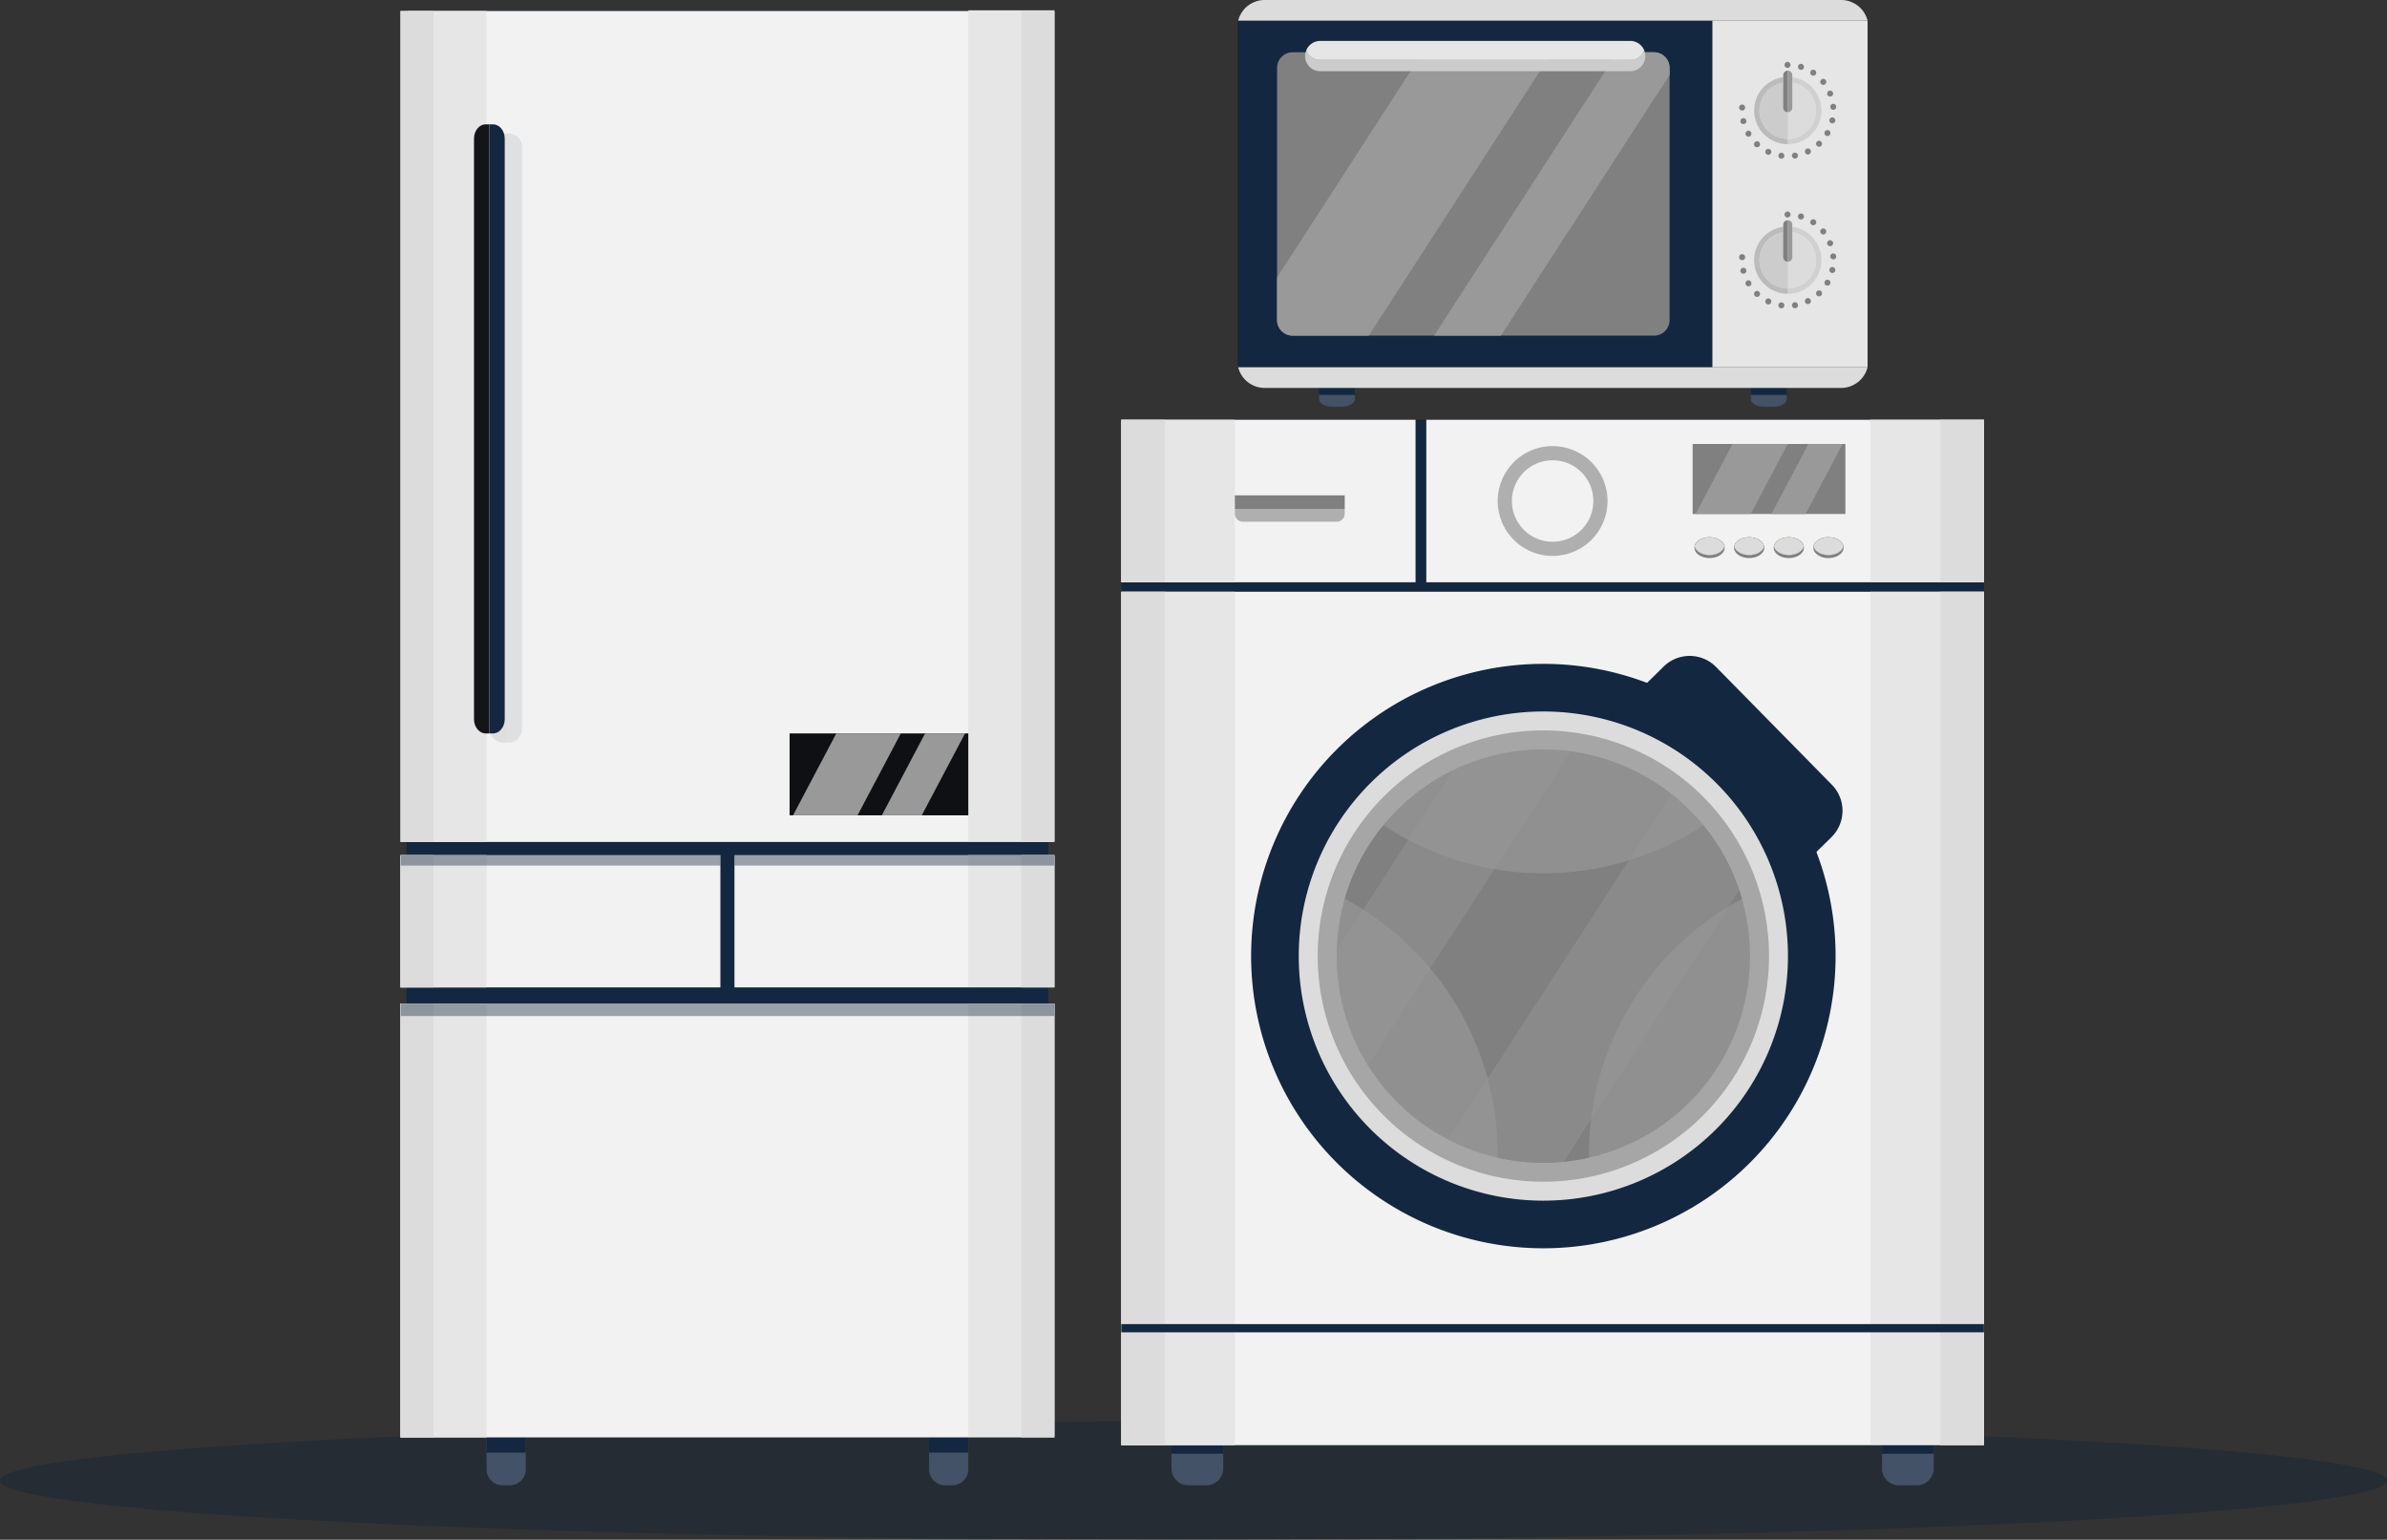 <?xml version="1.0" encoding="UTF-8"?> <svg xmlns="http://www.w3.org/2000/svg" xmlns:xlink="http://www.w3.org/1999/xlink" width="572.062" height="369.032" viewBox="0 0 572.062 369.032"><rect x="0" y="0" width="572.062" height="369.032" fill="#333333" stroke="none"/><defs><clipPath id="clip-path"><rect id="長方形_41" data-name="長方形 41" width="156.706" height="353.505" fill="none"></rect></clipPath><clipPath id="clip-path-3"><rect id="長方形_16" data-name="長方形 16" width="3.827" height="145.976" fill="none"></rect></clipPath><clipPath id="clip-path-4"><rect id="長方形_17" data-name="長方形 17" width="3.828" height="145.976" fill="none"></rect></clipPath><clipPath id="clip-path-5"><rect id="長方形_31" data-name="長方形 31" width="76.669" height="2.481" fill="none"></rect></clipPath><clipPath id="clip-path-6"><rect id="長方形_37" data-name="長方形 37" width="156.706" height="2.992" fill="none"></rect></clipPath><clipPath id="clip-path-8"><rect id="長方形_66" data-name="長方形 66" width="206.732" height="255.37" fill="none"></rect></clipPath><clipPath id="clip-path-10"><rect id="長方形_55" data-name="長方形 55" width="108.16" height="108.16" fill="none"></rect></clipPath><clipPath id="clip-path-11"><rect id="長方形_57" data-name="長方形 57" width="99.045" height="99.045" fill="none"></rect></clipPath><clipPath id="clip-path-12"><rect id="長方形_58" data-name="長方形 58" width="69.757" height="88.332" fill="none"></rect></clipPath><clipPath id="clip-path-13"><rect id="長方形_59" data-name="長方形 59" width="56.086" height="75.633" fill="none"></rect></clipPath><clipPath id="clip-path-14"><rect id="長方形_60" data-name="長方形 60" width="26.333" height="3.072" fill="none"></rect></clipPath><clipPath id="clip-path-15"><rect id="長方形_62" data-name="長方形 62" width="26.319" height="26.318" fill="none"></rect></clipPath><clipPath id="clip-path-16"><rect id="長方形_71" data-name="長方形 71" width="150.956" height="97.488" fill="none"></rect></clipPath></defs><g id="グループ_657" data-name="グループ 657" transform="translate(-497 -2032)"><ellipse id="楕円形_1" data-name="楕円形 1" cx="286.031" cy="14.194" rx="286.031" ry="14.194" transform="translate(497 2372.645)" fill="#00183a" opacity="0.25"></ellipse><g id="グループ_25" data-name="グループ 25" transform="translate(592.981 2034.476)"><g id="グループ_24" data-name="グループ 24" clip-path="url(#clip-path)"><g id="グループ_23" data-name="グループ 23"><g id="グループ_22" data-name="グループ 22" clip-path="url(#clip-path)"><path id="パス_332" data-name="パス 332" d="M109.069,1710.988h-1.726a3.838,3.838,0,0,1-3.837-3.838v-11.808h9.4v11.808a3.838,3.838,0,0,1-3.837,3.838" transform="translate(-82.879 -1357.483)" fill="#435266"></path><rect id="長方形_12" data-name="長方形 12" width="9.4" height="7.823" transform="translate(20.627 337.859)" fill="#142740"></rect><path id="パス_333" data-name="パス 333" d="M641.225,1710.988H639.5a3.838,3.838,0,0,1-3.837-3.838v-11.808h9.4v11.808a3.838,3.838,0,0,1-3.837,3.838" transform="translate(-508.983 -1357.483)" fill="#435266"></path><rect id="長方形_13" data-name="長方形 13" width="9.4" height="7.823" transform="translate(126.679 337.859)" fill="#142740"></rect><rect id="長方形_14" data-name="長方形 14" width="153.852" height="334.761" transform="translate(1.427 0.137)" fill="#142740"></rect><rect id="長方形_15" data-name="長方形 15" width="155.022" height="199.151" transform="translate(1.684 0.164)" fill="#f2f2f2"></rect><g id="グループ_9" data-name="グループ 9" transform="translate(21.448 29.512)" opacity="0.09"><g id="グループ_8" data-name="グループ 8"><g id="グループ_7" data-name="グループ 7" clip-path="url(#clip-path-3)"><path id="パス_334" data-name="パス 334" d="M111.45,148.092V294.068h-.916a3.189,3.189,0,0,1-2.911-3.408V151.5a3.189,3.189,0,0,1,2.911-3.408Z" transform="translate(-107.623 -148.092)" fill="#141518"></path></g></g></g><g id="グループ_12" data-name="グループ 12" transform="translate(25.275 29.512)" opacity="0.09"><g id="グループ_11" data-name="グループ 11"><g id="グループ_10" data-name="グループ 10" clip-path="url(#clip-path-4)"><path id="パス_335" data-name="パス 335" d="M130.653,151.5V290.66a3.189,3.189,0,0,1-2.913,3.408h-.916V148.093h.916a3.189,3.189,0,0,1,2.913,3.408" transform="translate(-126.825 -148.092)" fill="#142740"></path></g></g></g><rect id="長方形_18" data-name="長方形 18" width="156.706" height="103.989" transform="translate(0 238.045)" fill="#f2f2f2"></rect><rect id="長方形_19" data-name="長方形 19" width="76.669" height="31.682" transform="translate(0 202.493)" fill="#f2f2f2"></rect><rect id="長方形_20" data-name="長方形 20" width="76.669" height="31.682" transform="translate(80.038 202.493)" fill="#f2f2f2"></rect><rect id="長方形_21" data-name="長方形 21" width="20.627" height="31.682" transform="translate(0 202.493)" fill="#e6e6e6"></rect><rect id="長方形_22" data-name="長方形 22" width="20.627" height="199.151" transform="translate(0 0.164)" fill="#e6e6e6"></rect><rect id="長方形_23" data-name="長方形 23" width="20.627" height="103.989" transform="translate(0 238.045)" fill="#e6e6e6"></rect><rect id="長方形_24" data-name="長方形 24" width="7.92" height="31.682" transform="translate(0 202.493)" fill="#dcdcdc"></rect><rect id="長方形_25" data-name="長方形 25" width="7.92" height="199.151" transform="translate(0 0.164)" fill="#dcdcdc"></rect><rect id="長方形_26" data-name="長方形 26" width="7.92" height="103.989" transform="translate(0 238.045)" fill="#dcdcdc"></rect><rect id="長方形_27" data-name="長方形 27" width="20.627" height="199.151" transform="translate(136.079)" fill="#e6e6e6"></rect><rect id="長方形_28" data-name="長方形 28" width="20.627" height="31.613" transform="translate(136.079 202.493)" fill="#e6e6e6"></rect><rect id="長方形_29" data-name="長方形 29" width="20.627" height="103.851" transform="translate(136.079 238.045)" fill="#e6e6e6"></rect><g id="グループ_15" data-name="グループ 15" transform="translate(0 202.493)" opacity="0.4"><g id="グループ_14" data-name="グループ 14"><g id="グループ_13" data-name="グループ 13" clip-path="url(#clip-path-5)"><rect id="長方形_30" data-name="長方形 30" width="76.669" height="2.482" transform="translate(0 0)" fill="#142740"></rect></g></g></g><rect id="長方形_32" data-name="長方形 32" width="42.834" height="19.629" transform="translate(93.246 173.303)" fill="#0f1013"></rect><path id="パス_336" data-name="パス 336" d="M497.894,869.617l-10.367,19.629H472.064l10.368-19.629Z" transform="translate(-377.988 -696.314)" fill="#999"></path><path id="パス_337" data-name="パス 337" d="M598.787,869.617,588.42,889.246h-9.572l10.367-19.629Z" transform="translate(-463.491 -696.314)" fill="#999"></path><path id="パス_338" data-name="パス 338" d="M92.08,137.125V283.1H91.2c-1.546,0-2.8-1.526-2.8-3.408V140.533c0-1.882,1.254-3.408,2.8-3.408Z" transform="translate(-70.783 -109.798)" fill="#141518"></path><path id="パス_339" data-name="パス 339" d="M110.549,140.534v139.16c0,1.883-1.254,3.408-2.8,3.408h-.881V137.126h.881c1.547,0,2.8,1.525,2.8,3.408" transform="translate(-85.57 -109.799)" fill="#142740"></path><rect id="長方形_33" data-name="長方形 33" width="7.92" height="31.682" transform="translate(148.787 202.493)" fill="#dcdcdc"></rect><rect id="長方形_34" data-name="長方形 34" width="7.92" height="199.151" transform="translate(148.787 0.164)" fill="#dcdcdc"></rect><rect id="長方形_35" data-name="長方形 35" width="7.92" height="103.989" transform="translate(148.787 238.045)" fill="#dcdcdc"></rect><g id="グループ_18" data-name="グループ 18" transform="translate(0 238.045)" opacity="0.4"><g id="グループ_17" data-name="グループ 17"><g id="グループ_16" data-name="グループ 16" clip-path="url(#clip-path-6)"><rect id="長方形_36" data-name="長方形 36" width="156.706" height="2.992" transform="translate(0 0)" fill="#142740"></rect></g></g></g><g id="グループ_21" data-name="グループ 21" transform="translate(80.038 202.493)" opacity="0.4"><g id="グループ_20" data-name="グループ 20"><g id="グループ_19" data-name="グループ 19" clip-path="url(#clip-path-5)"><rect id="長方形_38" data-name="長方形 38" width="76.669" height="2.482" transform="translate(0 0)" fill="#142740"></rect></g></g></g></g></g></g></g><g id="グループ_47" data-name="グループ 47" transform="translate(765.732 2132.61)"><g id="グループ_46" data-name="グループ 46" clip-path="url(#clip-path-8)"><rect id="長方形_42" data-name="長方形 42" width="206.732" height="41.212" transform="translate(0 0)" fill="#142740"></rect><g id="グループ_45" data-name="グループ 45" transform="translate(0 0)"><g id="グループ_44" data-name="グループ 44" clip-path="url(#clip-path-8)"><path id="パス_340" data-name="パス 340" d="M65.6,1158.661h-4.31a4.045,4.045,0,0,1-4.045-4.045v-11.077h12.4v11.077a4.045,4.045,0,0,1-4.046,4.045" transform="translate(-45.22 -903.291)" fill="#435266"></path><rect id="長方形_43" data-name="長方形 43" width="12.401" height="7.561" transform="translate(12.027 240.247)" fill="#142740"></rect><path id="パス_341" data-name="パス 341" d="M876.091,1158.661h-4.31a4.046,4.046,0,0,1-4.046-4.045v-11.077h12.4v11.077a4.045,4.045,0,0,1-4.045,4.045" transform="translate(-685.431 -903.291)" fill="#435266"></path><rect id="長方形_44" data-name="長方形 44" width="12.401" height="7.561" transform="translate(182.304 240.247)" fill="#142740"></rect><rect id="長方形_45" data-name="長方形 45" width="206.732" height="204.543" transform="translate(0 41.212)" fill="#f2f2f2"></rect><rect id="長方形_46" data-name="長方形 46" width="70.516" height="38.94" fill="#f2f2f2"></rect><rect id="長方形_47" data-name="長方形 47" width="133.641" height="38.94" transform="translate(73.091)" fill="#f2f2f2"></rect><rect id="長方形_48" data-name="長方形 48" width="27.212" height="38.94" fill="#e6e6e6"></rect><rect id="長方形_49" data-name="長方形 49" width="10.448" height="38.94" fill="#dcdcdc"></rect><rect id="長方形_50" data-name="長方形 50" width="27.212" height="38.855" transform="translate(179.52 0)" fill="#e6e6e6"></rect><rect id="長方形_51" data-name="長方形 51" width="27.212" height="204.265" transform="translate(179.52 41.212)" fill="#e6e6e6"></rect><rect id="長方形_52" data-name="長方形 52" width="10.448" height="38.94" transform="translate(196.284)" fill="#dcdcdc"></rect><rect id="長方形_53" data-name="長方形 53" width="10.448" height="204.543" transform="translate(196.284 41.212)" fill="#dcdcdc"></rect><rect id="長方形_54" data-name="長方形 54" width="27.212" height="204.543" transform="translate(0 41.212)" fill="#e6e6e6"></rect><path id="パス_342" data-name="パス 342" d="M288.143,348.472a70.035,70.035,0,1,1-70.035-70.035,70.035,70.035,0,0,1,70.035,70.035" transform="translate(-116.964 -219.94)" fill="#142740"></path><path id="パス_343" data-name="パス 343" d="M319.644,391.387a58.621,58.621,0,1,1-58.621-58.621,58.621,58.621,0,0,1,58.621,58.621" transform="translate(-159.879 -262.855)" fill="#dcdcdc"></path><g id="グループ_28" data-name="グループ 28" transform="translate(47.064 74.452)" opacity="0.59"><g id="グループ_27" data-name="グループ 27"><g id="グループ_26" data-name="グループ 26" clip-path="url(#clip-path-10)"><path id="パス_344" data-name="パス 344" d="M332.178,408.46a54.08,54.08,0,1,1-54.08-54.08,54.08,54.08,0,0,1,54.08,54.08" transform="translate(-224.018 -354.38)" fill="gray"></path></g></g></g><rect id="長方形_56" data-name="長方形 56" width="10.448" height="204.543" transform="translate(0 41.212)" fill="#dcdcdc"></rect><path id="パス_345" data-name="パス 345" d="M634.3,317.886,594.093,277l5.16-5.074a8.886,8.886,0,0,1,12.567.105l27.748,28.217a8.886,8.886,0,0,1-.105,12.567Z" transform="translate(-469.279 -212.78)" fill="#142740"></path><path id="パス_346" data-name="パス 346" d="M313.415,541.325c0,.271,0,.545.006.817a49.134,49.134,0,0,1-6.854,1.05q-2.029.168-4.105.168t-4.105-.168a49.5,49.5,0,0,1-6.848-1.047c0-.274.006-.546.006-.82a69.384,69.384,0,0,0-36.651-61.2,49.425,49.425,0,0,1,7.107-14.809c.689-.979,1.415-1.93,2.169-2.852a69.432,69.432,0,0,0,76.643,0q1.136,1.384,2.173,2.852a49.425,49.425,0,0,1,7.107,14.809,69.378,69.378,0,0,0-36.648,61.2" transform="translate(-201.319 -365.306)" fill="gray"></path><g id="グループ_31" data-name="グループ 31" transform="translate(51.622 79.009)" opacity="0.59"><g id="グループ_30" data-name="グループ 30"><g id="グループ_29" data-name="グループ 29" clip-path="url(#clip-path-11)"><path id="パス_347" data-name="パス 347" d="M344.755,425.6a49.477,49.477,0,0,1-44.646,49.284c-.256.025-.514.047-.773.068q-2.029.168-4.105.168t-4.105-.168A49.5,49.5,0,0,1,245.71,425.6c0-.464.006-.929.022-1.39a49.335,49.335,0,0,1,9.008-27.131c.689-.979,1.415-1.929,2.169-2.852a49.686,49.686,0,0,1,16.783-13.235h0a49.543,49.543,0,0,1,52.3,5.8,49.984,49.984,0,0,1,7.556,7.437q1.136,1.384,2.173,2.852a49.281,49.281,0,0,1,4.252,7.272,48.789,48.789,0,0,1,2.216,5.483c.228.68.44,1.362.639,2.054a49.521,49.521,0,0,1,1.923,13.712" transform="translate(-245.71 -376.071)" fill="gray"></path></g></g></g><g id="グループ_34" data-name="グループ 34" transform="translate(78.347 89.723)" opacity="0.41"><g id="グループ_33" data-name="グループ 33"><g id="グループ_32" data-name="グループ 32" clip-path="url(#clip-path-12)"><path id="パス_348" data-name="パス 348" d="M442.677,450.111l-42.084,65.051c-.255.025-.514.047-.773.068q-2.029.168-4.105.168t-4.105-.168a49.243,49.243,0,0,1-18.69-5.377l53.561-82.787a49.984,49.984,0,0,1,7.556,7.437q1.136,1.384,2.173,2.852a49.293,49.293,0,0,1,4.252,7.272,48.792,48.792,0,0,1,2.216,5.483" transform="translate(-372.92 -427.066)" fill="#999"></path></g></g></g><g id="グループ_37" data-name="グループ 37" transform="translate(51.622 79.009)" opacity="0.41"><g id="グループ_36" data-name="グループ 36"><g id="グループ_35" data-name="グループ 35" clip-path="url(#clip-path-13)"><path id="パス_349" data-name="パス 349" d="M301.8,376.5l-48.654,75.2A49.309,49.309,0,0,1,245.71,425.6c0-.464.006-.929.022-1.39l27.96-43.218h0a49.7,49.7,0,0,1,28.1-4.482" transform="translate(-245.71 -376.071)" fill="#999"></path></g></g></g><g id="グループ_40" data-name="グループ 40" transform="translate(27.212 21.356)" opacity="0.59"><g id="グループ_39" data-name="グループ 39"><g id="グループ_38" data-name="グループ 38" clip-path="url(#clip-path-14)"><path id="パス_350" data-name="パス 350" d="M153.926,104.719h-22.47a1.931,1.931,0,0,1-1.931-1.931v-1.142h26.332v1.142a1.931,1.931,0,0,1-1.931,1.931" transform="translate(-129.525 -101.647)" fill="gray"></path></g></g></g><rect id="長方形_61" data-name="長方形 61" width="26.332" height="3.244" transform="translate(27.212 18.111)" fill="gray"></rect><g id="グループ_43" data-name="グループ 43" transform="translate(90.206 6.311)" opacity="0.59"><g id="グループ_42" data-name="グループ 42"><g id="グループ_41" data-name="グループ 41" clip-path="url(#clip-path-15)"><path id="パス_351" data-name="パス 351" d="M455.686,43.195a13.16,13.16,0,1,1-13.16-13.16,13.16,13.16,0,0,1,13.16,13.16" transform="translate(-429.366 -30.036)" fill="gray"></path></g></g></g><path id="パス_352" data-name="パス 352" d="M465.068,55.976a9.76,9.76,0,1,1-9.76-9.76,9.76,9.76,0,0,1,9.76,9.76" transform="translate(-351.941 -36.507)" fill="#f2f2f2"></path><rect id="長方形_63" data-name="長方形 63" width="36.608" height="16.775" transform="translate(136.92 5.798)" fill="gray"></rect><path id="パス_353" data-name="パス 353" d="M677.166,27.6l-8.86,16.775H655.09L663.951,27.6Z" transform="translate(-517.461 -21.8)" fill="#999"></path><path id="パス_354" data-name="パス 354" d="M758.7,27.6l-8.86,16.775H741.66l8.86-16.775Z" transform="translate(-585.843 -21.8)" fill="#999"></path><path id="パス_355" data-name="パス 355" d="M661.12,136.133c-.255,1.2-1.762,2.131-3.582,2.131s-3.328-.926-3.583-2.131c.255-1.207,1.762-2.133,3.583-2.133s3.328.926,3.582,2.133" transform="translate(-516.565 -105.848)" fill="#42210b"></path><path id="パス_356" data-name="パス 356" d="M706.344,136.133c-.255,1.2-1.763,2.131-3.583,2.131s-3.327-.926-3.582-2.131c.254-1.207,1.761-2.133,3.582-2.133s3.328.926,3.583,2.133" transform="translate(-552.287 -105.848)" fill="#42210b"></path><path id="パス_357" data-name="パス 357" d="M751.563,136.133c-.255,1.2-1.762,2.131-3.583,2.131s-3.327-.926-3.582-2.131c.254-1.207,1.761-2.133,3.582-2.133s3.329.926,3.583,2.133" transform="translate(-588.006 -105.848)" fill="#42210b"></path><path id="パス_358" data-name="パス 358" d="M796.782,136.133c-.255,1.2-1.762,2.131-3.582,2.131s-3.328-.926-3.583-2.131a1.994,1.994,0,0,1,.4-.827c.028-.036.058-.07.087-.1a4.161,4.161,0,0,1,3.1-1.2c1.821,0,3.328.926,3.582,2.133" transform="translate(-623.725 -105.848)" fill="#42210b"></path><path id="パス_359" data-name="パス 359" d="M661.013,144.514c0,1.377-1.621,2.494-3.621,2.494s-3.622-1.117-3.622-2.494a1.722,1.722,0,0,1,.039-.363c.255,1.2,1.763,2.131,3.583,2.131s3.327-.926,3.582-2.131a1.722,1.722,0,0,1,.039.363" transform="translate(-516.419 -113.866)" fill="gray"></path><path id="パス_360" data-name="パス 360" d="M661.12,136.133c-.255,1.2-1.762,2.131-3.582,2.131s-3.328-.926-3.583-2.131c.255-1.207,1.762-2.133,3.583-2.133s3.328.926,3.582,2.133" transform="translate(-516.565 -105.848)" fill="#dcdcdc"></path><path id="パス_361" data-name="パス 361" d="M706.237,144.514c0,1.377-1.622,2.494-3.622,2.494s-3.621-1.117-3.621-2.494a1.722,1.722,0,0,1,.039-.363c.255,1.2,1.762,2.131,3.582,2.131s3.328-.926,3.583-2.131a1.726,1.726,0,0,1,.039.363" transform="translate(-552.142 -113.866)" fill="gray"></path><path id="パス_362" data-name="パス 362" d="M706.344,136.133c-.255,1.2-1.763,2.131-3.583,2.131s-3.327-.926-3.582-2.131c.254-1.207,1.761-2.133,3.582-2.133s3.328.926,3.583,2.133" transform="translate(-552.287 -105.848)" fill="#dcdcdc"></path><path id="パス_363" data-name="パス 363" d="M751.457,144.514c0,1.377-1.621,2.494-3.622,2.494s-3.621-1.117-3.621-2.494a1.721,1.721,0,0,1,.038-.363c.255,1.2,1.762,2.131,3.582,2.131s3.328-.926,3.583-2.131a1.73,1.73,0,0,1,.039.363" transform="translate(-587.862 -113.866)" fill="gray"></path><path id="パス_364" data-name="パス 364" d="M751.563,136.133c-.255,1.2-1.762,2.131-3.583,2.131s-3.327-.926-3.582-2.131c.254-1.207,1.761-2.133,3.582-2.133s3.329.926,3.583,2.133" transform="translate(-588.006 -105.848)" fill="#dcdcdc"></path><path id="パス_365" data-name="パス 365" d="M796.675,144.514c0,1.377-1.621,2.494-3.621,2.494a4.164,4.164,0,0,1-3.1-1.2l-.087-.1a1.912,1.912,0,0,1-.437-1.189,1.722,1.722,0,0,1,.039-.363c.255,1.2,1.763,2.131,3.583,2.131s3.327-.926,3.582-2.131a1.726,1.726,0,0,1,.039.363" transform="translate(-623.58 -113.866)" fill="gray"></path><path id="パス_366" data-name="パス 366" d="M796.782,136.133c-.255,1.2-1.762,2.131-3.582,2.131s-3.328-.926-3.583-2.131a1.994,1.994,0,0,1,.4-.827c.028-.036.058-.07.087-.1a4.161,4.161,0,0,1,3.1-1.2c1.821,0,3.328.926,3.582,2.133" transform="translate(-623.725 -105.848)" fill="#dcdcdc"></path><rect id="長方形_64" data-name="長方形 64" width="206.732" height="1.962" transform="translate(0 216.747)" fill="#142740"></rect></g></g></g></g><g id="グループ_50" data-name="グループ 50" transform="translate(793.62 2032)"><rect id="長方形_67" data-name="長方形 67" width="149.536" height="83.078" transform="translate(0.122 4.948)" fill="#142740"></rect><g id="グループ_49" data-name="グループ 49"><g id="グループ_48" data-name="グループ 48" clip-path="url(#clip-path-16)"><path id="パス_367" data-name="パス 367" d="M120.382,585.153c0,1.006,1.449,1.821,3.237,1.821h2.109c1.788,0,3.237-.815,3.237-1.821V584.1h-8.583Z" transform="translate(-100.883 -489.485)" fill="#435266"></path><path id="パス_368" data-name="パス 368" d="M759.316,584.1v1.057c0,1.006,1.449,1.821,3.237,1.821h2.109c1.788,0,3.237-.815,3.237-1.821V584.1Z" transform="translate(-636.323 -489.485)" fill="#435266"></path><rect id="長方形_68" data-name="長方形 68" width="8.583" height="2.877" transform="translate(19.499 91.734)" fill="#142740"></rect><rect id="長方形_69" data-name="長方形 69" width="8.583" height="2.877" transform="translate(122.993 91.734)" fill="#142740"></rect><path id="パス_369" data-name="パス 369" d="M.122,30.55v83.078A6.191,6.191,0,0,1,0,112.4V31.776A6.192,6.192,0,0,1,.122,30.55" transform="translate(0 -25.602)" fill="#1a1a1a"></path><path id="パス_370" data-name="パス 370" d="M.752,543.448H151.584a6.538,6.538,0,0,1-6.507,4.948H7.259a6.538,6.538,0,0,1-6.507-4.948" transform="translate(-0.63 -455.421)" fill="#dcdcdc"></path><path id="パス_371" data-name="パス 371" d="M151.584,4.948H.752A6.539,6.539,0,0,1,7.259,0H145.077a6.539,6.539,0,0,1,6.507,4.948" transform="translate(-0.63)" fill="#dcdcdc"></path><path id="パス_372" data-name="パス 372" d="M152.363,81.08v60.47a3.722,3.722,0,0,1-3.722,3.722H62.021a3.722,3.722,0,0,1-3.722-3.722V81.08a3.723,3.723,0,0,1,3.722-3.722h86.619a3.723,3.723,0,0,1,3.722,3.722" transform="translate(-48.856 -64.828)" fill="gray"></path><path id="パス_373" data-name="パス 373" d="M161.416,156.707H88.505a6.782,6.782,0,0,1-6.782-6.782V101.053a6.782,6.782,0,0,1,6.782-6.782h72.911a6.782,6.782,0,0,1,6.782,6.782v48.871a6.782,6.782,0,0,1-6.782,6.782" transform="translate(-68.486 -79.001)" fill="gray"></path><rect id="長方形_70" data-name="長方形 70" width="37.186" height="83.078" transform="translate(113.77 4.948)" fill="#e6e6e6"></rect><path id="パス_374" data-name="パス 374" d="M800.566,448.778a.715.715,0,1,1,.1.008.688.688,0,0,1-.1-.008" transform="translate(-670.373 -374.886)" fill="gray"></path><path id="パス_375" data-name="パス 375" d="M820.066,448a.72.72,0,1,1,.825.6.7.7,0,0,1-.115.009.719.719,0,0,1-.709-.605" transform="translate(-687.225 -374.737)" fill="gray"></path><path id="パス_376" data-name="パス 376" d="M781.1,442.939a.719.719,0,1,1,.306.069.719.719,0,0,1-.306-.069" transform="translate(-654.233 -370.045)" fill="gray"></path><path id="パス_377" data-name="パス 377" d="M839.3,442.122a.719.719,0,1,1,.646.4.719.719,0,0,1-.646-.4" transform="translate(-703.287 -369.64)" fill="gray"></path><path id="パス_378" data-name="パス 378" d="M764.207,431.654a.719.719,0,1,1,.483.187.719.719,0,0,1-.483-.187" transform="translate(-640.224 -360.687)" fill="gray"></path><path id="パス_379" data-name="パス 379" d="M855.946,430.852a.719.719,0,1,1,.523.226.719.719,0,0,1-.523-.226" transform="translate(-717.137 -360.047)" fill="gray"></path><path id="パス_380" data-name="パス 380" d="M751.386,415.885h0a.719.719,0,1,1,.62.354.719.719,0,0,1-.62-.354" transform="translate(-629.594 -347.612)" fill="gray"></path><path id="パス_381" data-name="パス 381" d="M868.519,415.162a.72.72,0,1,1,.354.093.72.72,0,0,1-.354-.093" transform="translate(-727.532 -346.788)" fill="gray"></path><path id="パス_382" data-name="パス 382" d="M743.793,397.036a.719.719,0,1,1,.867.532.741.741,0,0,1-.168.02.719.719,0,0,1-.7-.552" transform="translate(-623.298 -331.982)" fill="gray"></path><path id="パス_383" data-name="パス 383" d="M875.94,396.471a.716.716,0,1,1,.156.018.719.719,0,0,1-.156-.018" transform="translate(-733.584 -331.06)" fill="gray"></path><path id="パス_384" data-name="パス 384" d="M742.731,377.552a.723.723,0,1,1,.047,0h-.047" transform="translate(-621.861 -315.193)" fill="gray"></path><path id="パス_385" data-name="パス 385" d="M876.749,375.766a.719.719,0,1,1,.776.658l-.06,0a.719.719,0,0,1-.716-.66" transform="translate(-734.733 -314.248)" fill="gray"></path><path id="パス_386" data-name="パス 386" d="M872.179,356.4a.718.718,0,1,1,.668.453.719.719,0,0,1-.668-.453" transform="translate(-730.861 -297.845)" fill="gray"></path><path id="パス_387" data-name="パス 387" d="M862.14,339.235a.72.72,0,1,1,.56.267.719.719,0,0,1-.56-.267" transform="translate(-722.358 -283.304)" fill="gray"></path><path id="パス_388" data-name="パス 388" d="M847.468,325.8a.719.719,0,1,1,.4.122.72.72,0,0,1-.4-.122" transform="translate(-709.93 -271.928)" fill="gray"></path><path id="パス_389" data-name="パス 389" d="M829.5,317.271a.72.72,0,1,1,.209.031.729.729,0,0,1-.209-.031" transform="translate(-694.708 -264.7)" fill="gray"></path><path id="パス_390" data-name="パス 390" d="M809.088,313.687a.719.719,0,1,1,.724.715h0a.72.72,0,0,1-.72-.715" transform="translate(-678.033 -262.271)" fill="gray"></path><path id="パス_391" data-name="パス 391" d="M821.948,343.588a8.063,8.063,0,0,1-8.063,8.063v-1.285a6.773,6.773,0,0,0,1.086-13.459V335.6a8.063,8.063,0,0,1,6.978,7.991" transform="translate(-682.053 -281.238)" fill="#d0d0d0"></path><path id="パス_392" data-name="パス 392" d="M820.66,350.372a6.772,6.772,0,0,1-6.774,6.772v-6.4a1.085,1.085,0,0,0,1.086-1.084v-5.98a6.776,6.776,0,0,1,5.688,6.687" transform="translate(-682.054 -288.015)" fill="#dcdcdc"></path><path id="パス_393" data-name="パス 393" d="M772.169,350.367v1.285a8.064,8.064,0,0,1-1.086-16.054v1.31a6.773,6.773,0,0,0,1.086,13.459" transform="translate(-640.337 -281.238)" fill="#bbb"></path><path id="パス_394" data-name="パス 394" d="M778.839,350.75v6.4a6.773,6.773,0,0,1-1.086-13.459v5.98a1.086,1.086,0,0,0,1.086,1.084" transform="translate(-647.007 -288.016)" fill="#ccc"></path><path id="パス_395" data-name="パス 395" d="M820.66,350.24a6.772,6.772,0,0,1-6.774,6.772v-6.45a.912.912,0,0,0,.911-.912v-6.123c.059.008.117.016.175.026a6.776,6.776,0,0,1,5.688,6.687" transform="translate(-682.054 -287.883)" fill="#dcdcdc"></path><path id="パス_396" data-name="パス 396" d="M778.839,350.562v6.45a6.773,6.773,0,0,1-1.086-13.459c.058-.01.116-.018.173-.026v6.123a.913.913,0,0,0,.912.912" transform="translate(-647.007 -287.883)" fill="#ccc"></path><path id="パス_397" data-name="パス 397" d="M814.971,326.96v7.779a1.085,1.085,0,0,1-1.086,1.084v-9.949a1.087,1.087,0,0,1,1.086,1.086" transform="translate(-682.053 -273.089)" fill="#999"></path><path id="パス_398" data-name="パス 398" d="M808.268,325.874v9.949a1.086,1.086,0,0,1-1.086-1.084V326.96a1.087,1.087,0,0,1,1.086-1.086" transform="translate(-676.436 -273.089)" fill="gray"></path><path id="パス_399" data-name="パス 399" d="M800.566,227.4a.715.715,0,1,1,.1.008.683.683,0,0,1-.1-.008" transform="translate(-670.373 -189.366)" fill="gray"></path><path id="パス_400" data-name="パス 400" d="M820.066,226.624a.72.72,0,1,1,.825.6.7.7,0,0,1-.115.009.719.719,0,0,1-.709-.605" transform="translate(-687.225 -189.217)" fill="gray"></path><path id="パス_401" data-name="パス 401" d="M781.1,221.561a.719.719,0,1,1,.306.069.719.719,0,0,1-.306-.069" transform="translate(-654.233 -184.525)" fill="gray"></path><path id="パス_402" data-name="パス 402" d="M839.3,220.744a.72.72,0,1,1,.646.4.719.719,0,0,1-.646-.4" transform="translate(-703.287 -184.12)" fill="gray"></path><path id="パス_403" data-name="パス 403" d="M764.207,210.275a.718.718,0,1,1,.483.187.719.719,0,0,1-.483-.187" transform="translate(-640.224 -175.167)" fill="gray"></path><path id="パス_404" data-name="パス 404" d="M855.946,209.473a.719.719,0,1,1,.523.226.719.719,0,0,1-.523-.226" transform="translate(-717.137 -174.527)" fill="gray"></path><path id="パス_405" data-name="パス 405" d="M751.386,194.507h0a.719.719,0,1,1,.62.354.719.719,0,0,1-.62-.354" transform="translate(-629.594 -162.092)" fill="gray"></path><path id="パス_406" data-name="パス 406" d="M868.519,193.784a.72.72,0,1,1,.354.093.72.72,0,0,1-.354-.093" transform="translate(-727.532 -161.268)" fill="gray"></path><path id="パス_407" data-name="パス 407" d="M743.793,175.657a.719.719,0,1,1,.867.532.74.74,0,0,1-.168.02.719.719,0,0,1-.7-.552" transform="translate(-623.298 -146.461)" fill="gray"></path><path id="パス_408" data-name="パス 408" d="M875.94,175.093a.716.716,0,1,1,.156.018.71.71,0,0,1-.156-.018" transform="translate(-733.584 -145.54)" fill="gray"></path><path id="パス_409" data-name="パス 409" d="M742.731,156.174a.723.723,0,1,1,.047,0h-.047" transform="translate(-621.861 -129.673)" fill="gray"></path><path id="パス_410" data-name="パス 410" d="M876.749,154.388a.719.719,0,1,1,.776.658l-.06,0a.719.719,0,0,1-.716-.66" transform="translate(-734.733 -128.728)" fill="gray"></path><path id="パス_411" data-name="パス 411" d="M872.179,135.022a.718.718,0,1,1,.668.453.719.719,0,0,1-.668-.453" transform="translate(-730.861 -112.324)" fill="gray"></path><path id="パス_412" data-name="パス 412" d="M862.14,117.856a.72.72,0,1,1,.56.267.719.719,0,0,1-.56-.267" transform="translate(-722.358 -97.784)" fill="gray"></path><path id="パス_413" data-name="パス 413" d="M847.468,104.427a.719.719,0,1,1,.4.122.72.72,0,0,1-.4-.122" transform="translate(-709.93 -86.409)" fill="gray"></path><path id="パス_414" data-name="パス 414" d="M829.5,95.893a.72.72,0,1,1,.209.031.728.728,0,0,1-.209-.031" transform="translate(-694.708 -79.181)" fill="gray"></path><path id="パス_415" data-name="パス 415" d="M809.088,92.309a.719.719,0,1,1,.724.715h0a.72.72,0,0,1-.72-.715" transform="translate(-678.033 -76.751)" fill="gray"></path><path id="パス_416" data-name="パス 416" d="M821.948,122.21a8.063,8.063,0,0,1-8.063,8.063v-1.285a6.773,6.773,0,0,0,1.086-13.459v-1.31a8.063,8.063,0,0,1,6.978,7.991" transform="translate(-682.053 -95.718)" fill="#d0d0d0"></path><path id="パス_417" data-name="パス 417" d="M820.66,128.994a6.772,6.772,0,0,1-6.774,6.772v-6.4a1.085,1.085,0,0,0,1.086-1.084v-5.98a6.776,6.776,0,0,1,5.688,6.687" transform="translate(-682.054 -102.496)" fill="#dcdcdc"></path><path id="パス_418" data-name="パス 418" d="M772.169,128.989v1.285a8.064,8.064,0,0,1-1.086-16.054v1.31a6.773,6.773,0,0,0,1.086,13.459" transform="translate(-640.337 -95.718)" fill="#bbb"></path><path id="パス_419" data-name="パス 419" d="M778.839,129.372v6.4a6.773,6.773,0,0,1-1.086-13.459v5.98a1.086,1.086,0,0,0,1.086,1.084" transform="translate(-647.007 -102.497)" fill="#ccc"></path><path id="パス_420" data-name="パス 420" d="M820.66,128.862a6.772,6.772,0,0,1-6.774,6.772v-6.45a.912.912,0,0,0,.911-.912v-6.123c.059.008.117.016.175.026a6.776,6.776,0,0,1,5.688,6.687" transform="translate(-682.054 -102.364)" fill="#dcdcdc"></path><path id="パス_421" data-name="パス 421" d="M778.839,129.184v6.45a6.773,6.773,0,0,1-1.086-13.459c.058-.01.116-.018.173-.026v6.123a.913.913,0,0,0,.912.912" transform="translate(-647.007 -102.364)" fill="#ccc"></path><path id="パス_422" data-name="パス 422" d="M814.971,105.582v7.779a1.085,1.085,0,0,1-1.086,1.084V104.5a1.087,1.087,0,0,1,1.086,1.086" transform="translate(-682.053 -87.57)" fill="#999"></path><path id="パス_423" data-name="パス 423" d="M808.268,104.5v9.949a1.086,1.086,0,0,1-1.086-1.084v-7.779a1.087,1.087,0,0,1,1.086-1.086" transform="translate(-676.436 -87.57)" fill="gray"></path><path id="パス_424" data-name="パス 424" d="M347.051,81.08v1.7l-40.428,62.49H290.617l43.938-67.915h8.773a3.723,3.723,0,0,1,3.722,3.722" transform="translate(-243.543 -64.828)" fill="#999"></path><path id="パス_425" data-name="パス 425" d="M124.215,77.358,80.277,145.273H62.021a3.722,3.722,0,0,1-3.722-3.722V131.321L93.211,77.358Z" transform="translate(-48.856 -64.828)" fill="#999"></path><path id="パス_426" data-name="パス 426" d="M181.313,75.919a3.633,3.633,0,0,1-3.633,3.632H103.41a3.633,3.633,0,0,1-3.368-4.993,3.633,3.633,0,0,0,3.368,2.27H177.68a3.636,3.636,0,0,0,3.369-2.27,3.611,3.611,0,0,1,.264,1.361" transform="translate(-83.616 -62.481)" fill="#ccc"></path><path id="パス_427" data-name="パス 427" d="M182.415,62.811a3.636,3.636,0,0,1-3.369,2.27H104.776a3.633,3.633,0,0,1-3.368-2.27,3.638,3.638,0,0,1,3.368-2.271h74.271a3.632,3.632,0,0,1,3.369,2.271" transform="translate(-84.982 -50.734)" fill="#e6e6e6"></path></g></g></g></g></svg> 